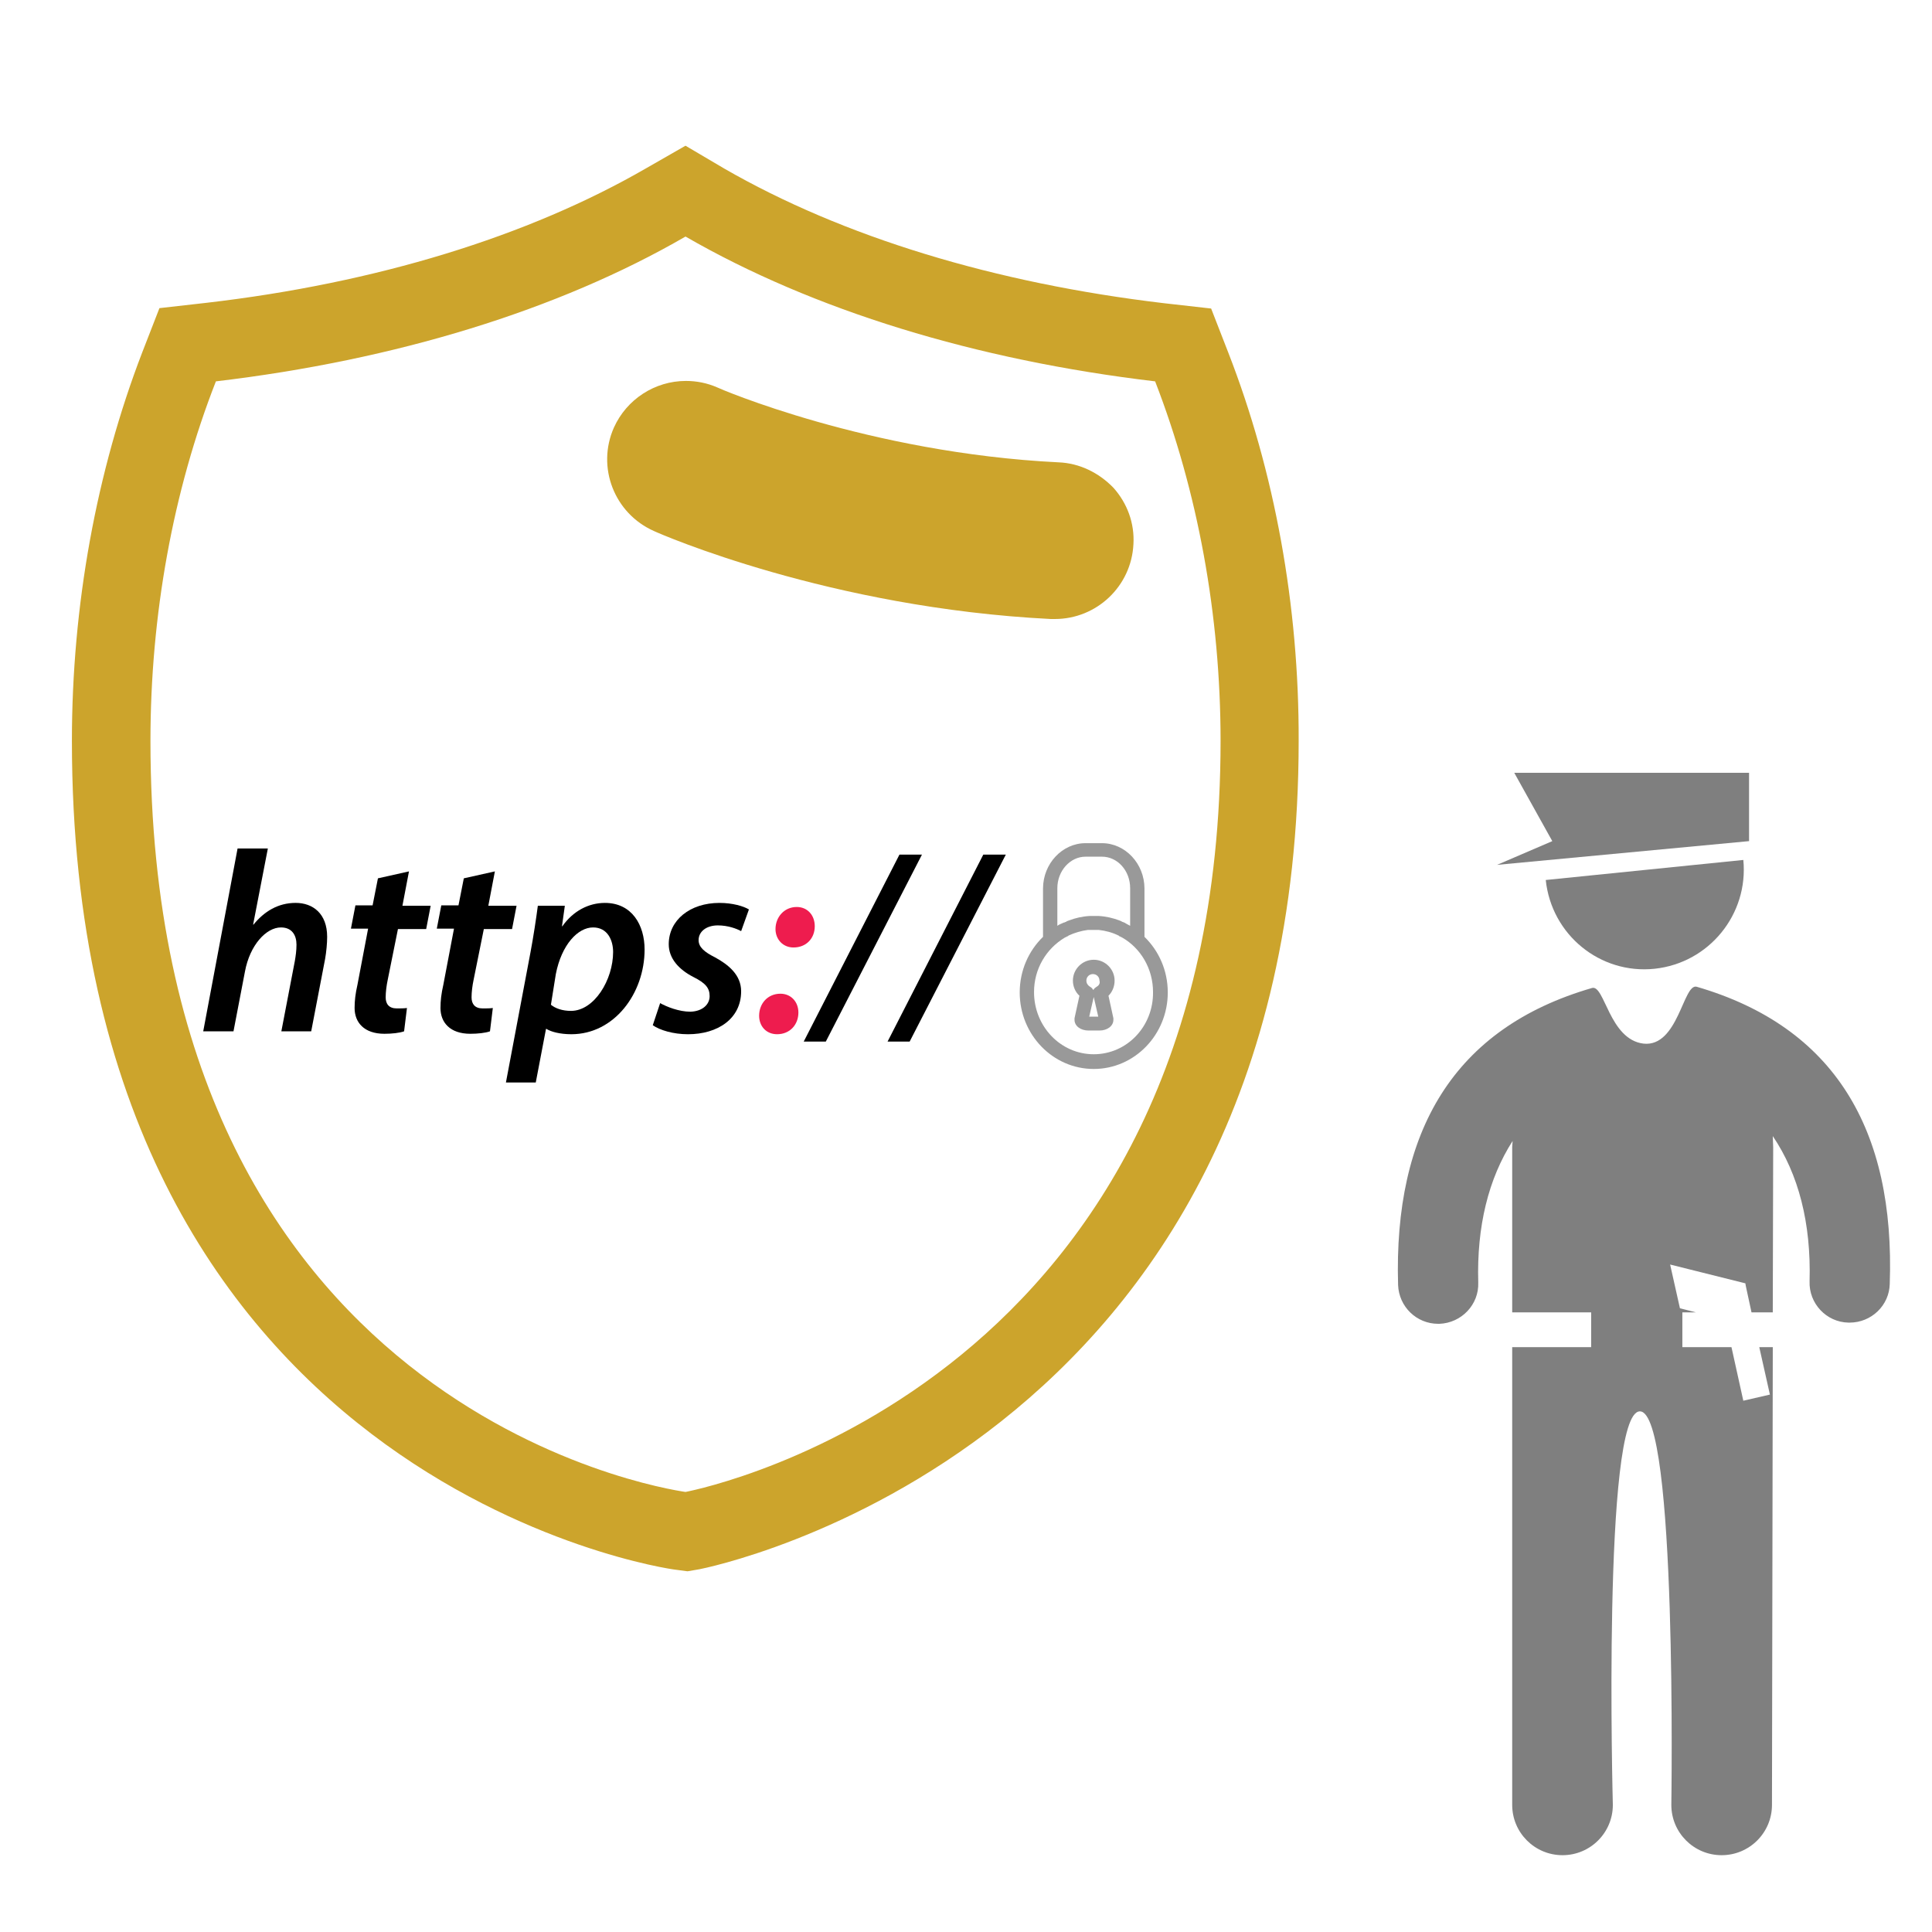 <svg version="1.1" xmlns="http://www.w3.org/2000/svg" x="0px" y="0px" width="128px" height="128px" viewBox="0 0 128 128">
<title>Http Auth</title>
<g>
	<g>
		<path fill="#CCA42C" d="M81.38,23.368l-1.139-2.927l-3.116-0.352c-11.22-1.328-21.275-4.391-29.134-8.917l-2.575-1.518
			l-2.602,1.491c-7.832,4.526-17.914,7.616-29.134,8.917l-3.117,0.353l-1.138,2.927C6.39,31.228,4.764,40.116,4.764,49.087
			c0,49.243,39.595,54.88,39.974,54.907l0.813,0.108l0.786-0.135c0.406-0.081,39.703-7.778,39.703-54.88
			C86.068,40.116,84.441,31.228,81.38,23.368z M45.417,98.846c-1.653-0.245-35.449-5.583-35.449-49.758
			c0-8.32,1.491-16.559,4.336-23.822c11.897-1.409,22.684-4.716,31.113-9.594c8.456,4.878,19.214,8.185,31.113,9.594
			c2.817,7.263,4.336,15.502,4.336,23.822C80.865,91.474,46.907,98.547,45.417,98.846z"/>
		<path fill="#CCA42C" d="M70.133,30.631c-12.602-0.623-22.521-4.905-22.603-4.959c-0.678-0.298-1.382-0.434-2.087-0.434
			c-2.06,0-3.929,1.22-4.77,3.09c-1.165,2.628,0.027,5.691,2.656,6.856c0.46,0.217,11.654,5.095,26.289,5.827
			c0.081,0,0.189,0,0.271,0c2.765,0,5.068-2.168,5.204-4.959c0.081-1.382-0.406-2.71-1.328-3.74
			C72.789,31.309,71.515,30.686,70.133,30.631z M45.417,30.441L45.417,30.441c0.406,0.189,10.84,4.716,24.472,5.366
			C56.176,35.13,45.85,30.631,45.417,30.441z"/>
	</g>
</g>
<g>
	<g>
		<path d="M13.464,68.329l2.276-12.114h2.006l-0.976,5.041h0.026c0.705-0.867,1.626-1.437,2.792-1.437
			c1.138,0,2.087,0.705,2.087,2.249c0,0.434-0.055,1.003-0.136,1.464l-0.921,4.797H18.64l0.894-4.661
			c0.055-0.326,0.109-0.678,0.109-1.084c0-0.624-0.298-1.139-1.03-1.139c-0.976,0-2.06,1.166-2.385,2.927l-0.759,3.957H13.464z"/>
		<path d="M27.096,57.732l-0.434,2.277h1.871l-0.298,1.544h-1.87l-0.677,3.36c-0.081,0.38-0.136,0.813-0.136,1.166
			c0,0.434,0.217,0.731,0.732,0.731c0.244,0,0.488,0,0.678-0.027l-0.19,1.545c-0.298,0.108-0.813,0.163-1.301,0.163
			c-1.355,0-1.978-0.76-1.978-1.708c0-0.487,0.054-0.948,0.19-1.545l0.705-3.712h-1.138l0.298-1.545h1.138l0.353-1.789
			L27.096,57.732z"/>
		<path d="M32.787,57.732l-0.434,2.277h1.87l-0.298,1.544h-1.87l-0.677,3.36c-0.082,0.38-0.136,0.813-0.136,1.166
			c0,0.434,0.217,0.731,0.731,0.731c0.244,0,0.488,0,0.678-0.027l-0.189,1.545c-0.298,0.108-0.813,0.163-1.301,0.163
			c-1.355,0-1.978-0.76-1.978-1.708c0-0.487,0.054-0.948,0.19-1.545l0.705-3.712h-1.139l0.298-1.545h1.139l0.353-1.789
			L32.787,57.732z"/>
		<path d="M33.519,71.717l1.626-8.618c0.19-1.003,0.379-2.25,0.488-3.089h1.789l-0.19,1.355h0.027
			c0.705-1.003,1.734-1.545,2.818-1.545c1.789,0,2.629,1.463,2.629,3.089c0,2.9-2.006,5.611-4.852,5.611
			c-0.759,0-1.355-0.163-1.653-0.354h-0.027l-0.678,3.551H33.519z M36.5,66.567c0.298,0.244,0.759,0.407,1.328,0.407
			c1.545,0,2.792-2.061,2.792-3.903c0-0.759-0.353-1.626-1.329-1.626c-1.002,0-2.086,1.139-2.466,3.09L36.5,66.567z"/>
		<path d="M43.736,66.459c0.434,0.244,1.247,0.569,2.006,0.569c0.813-0.027,1.273-0.487,1.273-1.03c0-0.541-0.271-0.867-1.083-1.273
			c-0.949-0.488-1.626-1.22-1.626-2.168c0-1.599,1.409-2.737,3.36-2.737c0.867,0,1.599,0.217,1.952,0.433l-0.515,1.437
			c-0.298-0.162-0.867-0.38-1.545-0.38c-0.758,0-1.274,0.407-1.274,0.976c0,0.461,0.379,0.786,1.084,1.139
			c0.895,0.488,1.734,1.165,1.734,2.25c0,1.814-1.545,2.846-3.523,2.846c-0.976,0-1.87-0.271-2.331-0.598L43.736,66.459z"/>
		<path fill="#EE1C4E" d="M50.294,67.299c0-0.813,0.569-1.463,1.41-1.463c0.705,0,1.192,0.541,1.192,1.246
			c0,0.813-0.569,1.438-1.41,1.438C50.755,68.52,50.294,67.977,50.294,67.299z M51.379,61.554c0-0.786,0.569-1.464,1.409-1.464
			c0.705,0,1.192,0.542,1.192,1.274c0,0.813-0.569,1.409-1.409,1.409C51.867,62.773,51.379,62.231,51.379,61.554z"/>
		<path d="M53.249,69.007l6.341-12.385h1.491l-6.369,12.385H53.249z"/>
		<path d="M58.804,69.007l6.341-12.385h1.492l-6.37,12.385H58.804z"/>
	</g>
	<g>
		<path fill="#999999" d="M75.824,62.068v-3.197c0-1.654-1.274-3.009-2.818-3.009h-1.085c-1.544,0-2.818,1.355-2.818,3.009v3.197
			c-0.948,0.922-1.544,2.223-1.544,3.686c0,2.792,2.194,5.068,4.904,5.068c2.711,0,4.905-2.276,4.905-5.068
			C77.368,64.291,76.772,62.99,75.824,62.068z M70.052,61.337v-2.493c0-1.139,0.84-2.087,1.869-2.087h1.085
			c1.03,0,1.869,0.922,1.869,2.087v2.493c-0.135-0.081-0.271-0.135-0.38-0.217c0,0,0,0-0.026,0s-0.026-0.027-0.054-0.027
			s-0.054-0.027-0.081-0.027c0,0-0.027,0-0.027-0.027c-0.055-0.027-0.082-0.027-0.137-0.055l0,0
			c-0.433-0.163-0.894-0.271-1.381-0.298h-0.027c-0.026,0-0.081,0-0.108,0h-0.027c-0.055,0-0.108,0-0.136,0
			c-0.053,0-0.107,0-0.135,0h-0.027c-0.027,0-0.082,0-0.109,0h-0.026c-0.487,0.027-0.949,0.135-1.382,0.298l0,0
			c-0.054,0.027-0.081,0.027-0.136,0.055c0,0-0.027,0-0.027,0.027c-0.027,0-0.055,0.027-0.081,0.027
			c-0.027,0-0.027,0.027-0.055,0.027c0,0,0,0-0.026,0C70.295,61.202,70.16,61.256,70.052,61.337z M72.463,69.847
			c-2.194,0-3.956-1.843-3.956-4.12c0-1.544,0.813-2.872,2.032-3.604c0.027,0,0.027-0.027,0.055-0.027
			c0.026,0,0.054-0.027,0.054-0.027c0.027-0.027,0.082-0.027,0.109-0.054c0,0,0.027,0,0.027-0.027
			c0.405-0.19,0.866-0.325,1.301-0.379l0,0c0.053,0,0.107,0,0.161,0c0,0,0,0,0.027,0c0.055,0,0.109,0,0.164,0
			c0.053,0,0.106,0,0.161,0c0,0,0,0,0.027,0c0.055,0,0.109,0,0.163,0l0,0c0.46,0.054,0.895,0.163,1.328,0.379
			c0,0,0.025,0,0.025,0.027c0.027,0.026,0.082,0.026,0.109,0.054c0.027,0,0.055,0.027,0.055,0.027c0.027,0,0.027,0.027,0.055,0.027
			c1.219,0.704,2.031,2.06,2.031,3.604C76.42,68.004,74.659,69.847,72.463,69.847z"/>
		<path fill="#999999" d="M73.845,64.969c0-0.76-0.623-1.383-1.382-1.383c-0.758,0-1.381,0.623-1.381,1.383
			c0,0.379,0.161,0.758,0.433,1.002l-0.325,1.491c0,0.026,0,0.054,0,0.108c0,0.406,0.406,0.705,0.923,0.705h0.729
			c0.517,0,0.923-0.299,0.923-0.705c0-0.027,0-0.082,0-0.108l-0.325-1.491C73.684,65.727,73.845,65.375,73.845,64.969z
			 M72.165,67.354l0.298-1.301l0.299,1.301H72.165z M72.653,65.375c-0.082,0.055-0.163,0.108-0.216,0.217
			c-0.055-0.081-0.109-0.162-0.219-0.217c-0.134-0.081-0.243-0.217-0.243-0.406c0-0.244,0.189-0.434,0.435-0.434
			c0.243,0,0.433,0.189,0.433,0.434C72.896,65.131,72.815,65.294,72.653,65.375z"/>
	</g>
</g>
<g>
	<g>
		<path fill="#7F7F7F" d="M112.41,65.375c-0.894-0.244-1.219,4.012-3.522,3.768c-2.277-0.271-2.575-3.93-3.414-3.686
			c-9.162,2.655-13.145,9.485-12.847,19.675c0.054,1.438,1.22,2.574,2.656,2.574c0.027,0,0.053,0,0.08,0
			c1.465-0.055,2.63-1.273,2.575-2.736c-0.108-3.714,0.678-6.885,2.276-9.377c0,0.135-0.027,0.271-0.027,0.406v10.948h5.231v2.304
			h-5.231v30.327c0,1.842,1.491,3.333,3.334,3.333s3.334-1.491,3.334-3.333c0,0-0.704-26.045,1.788-26.072
			c2.493-0.027,2.087,26.072,2.087,26.072c0,1.842,1.491,3.333,3.334,3.333c1.842,0,3.334-1.491,3.334-3.333l0.054-30.327h-0.896
			l0.705,3.144l-1.762,0.406l-0.785-3.55h-3.253v-2.304h0.894l-1.055-0.271l-0.65-2.898l4.985,1.246l0.027,0.163l0.38,1.761h1.409
			l0.027-10.948c0-0.244-0.027-0.488-0.027-0.731c1.707,2.52,2.547,5.772,2.438,9.621c-0.054,1.463,1.111,2.71,2.575,2.736
			c0.027,0,0.055,0,0.082,0c1.435,0,2.628-1.138,2.655-2.574C125.555,74.86,121.545,68.031,112.41,65.375z"/>
		<path fill="#7F7F7F" d="M109.62,64.183c3.604-0.38,6.232-3.605,5.88-7.209l-13.09,1.328
			C102.79,61.934,106.015,64.563,109.62,64.183z"/>
		<polygon fill="#7F7F7F" points="115.88,55.727 115.88,51.201 100.324,51.201 102.844,55.727 99.185,57.299 		"/>
	</g>
</g>
</svg>

